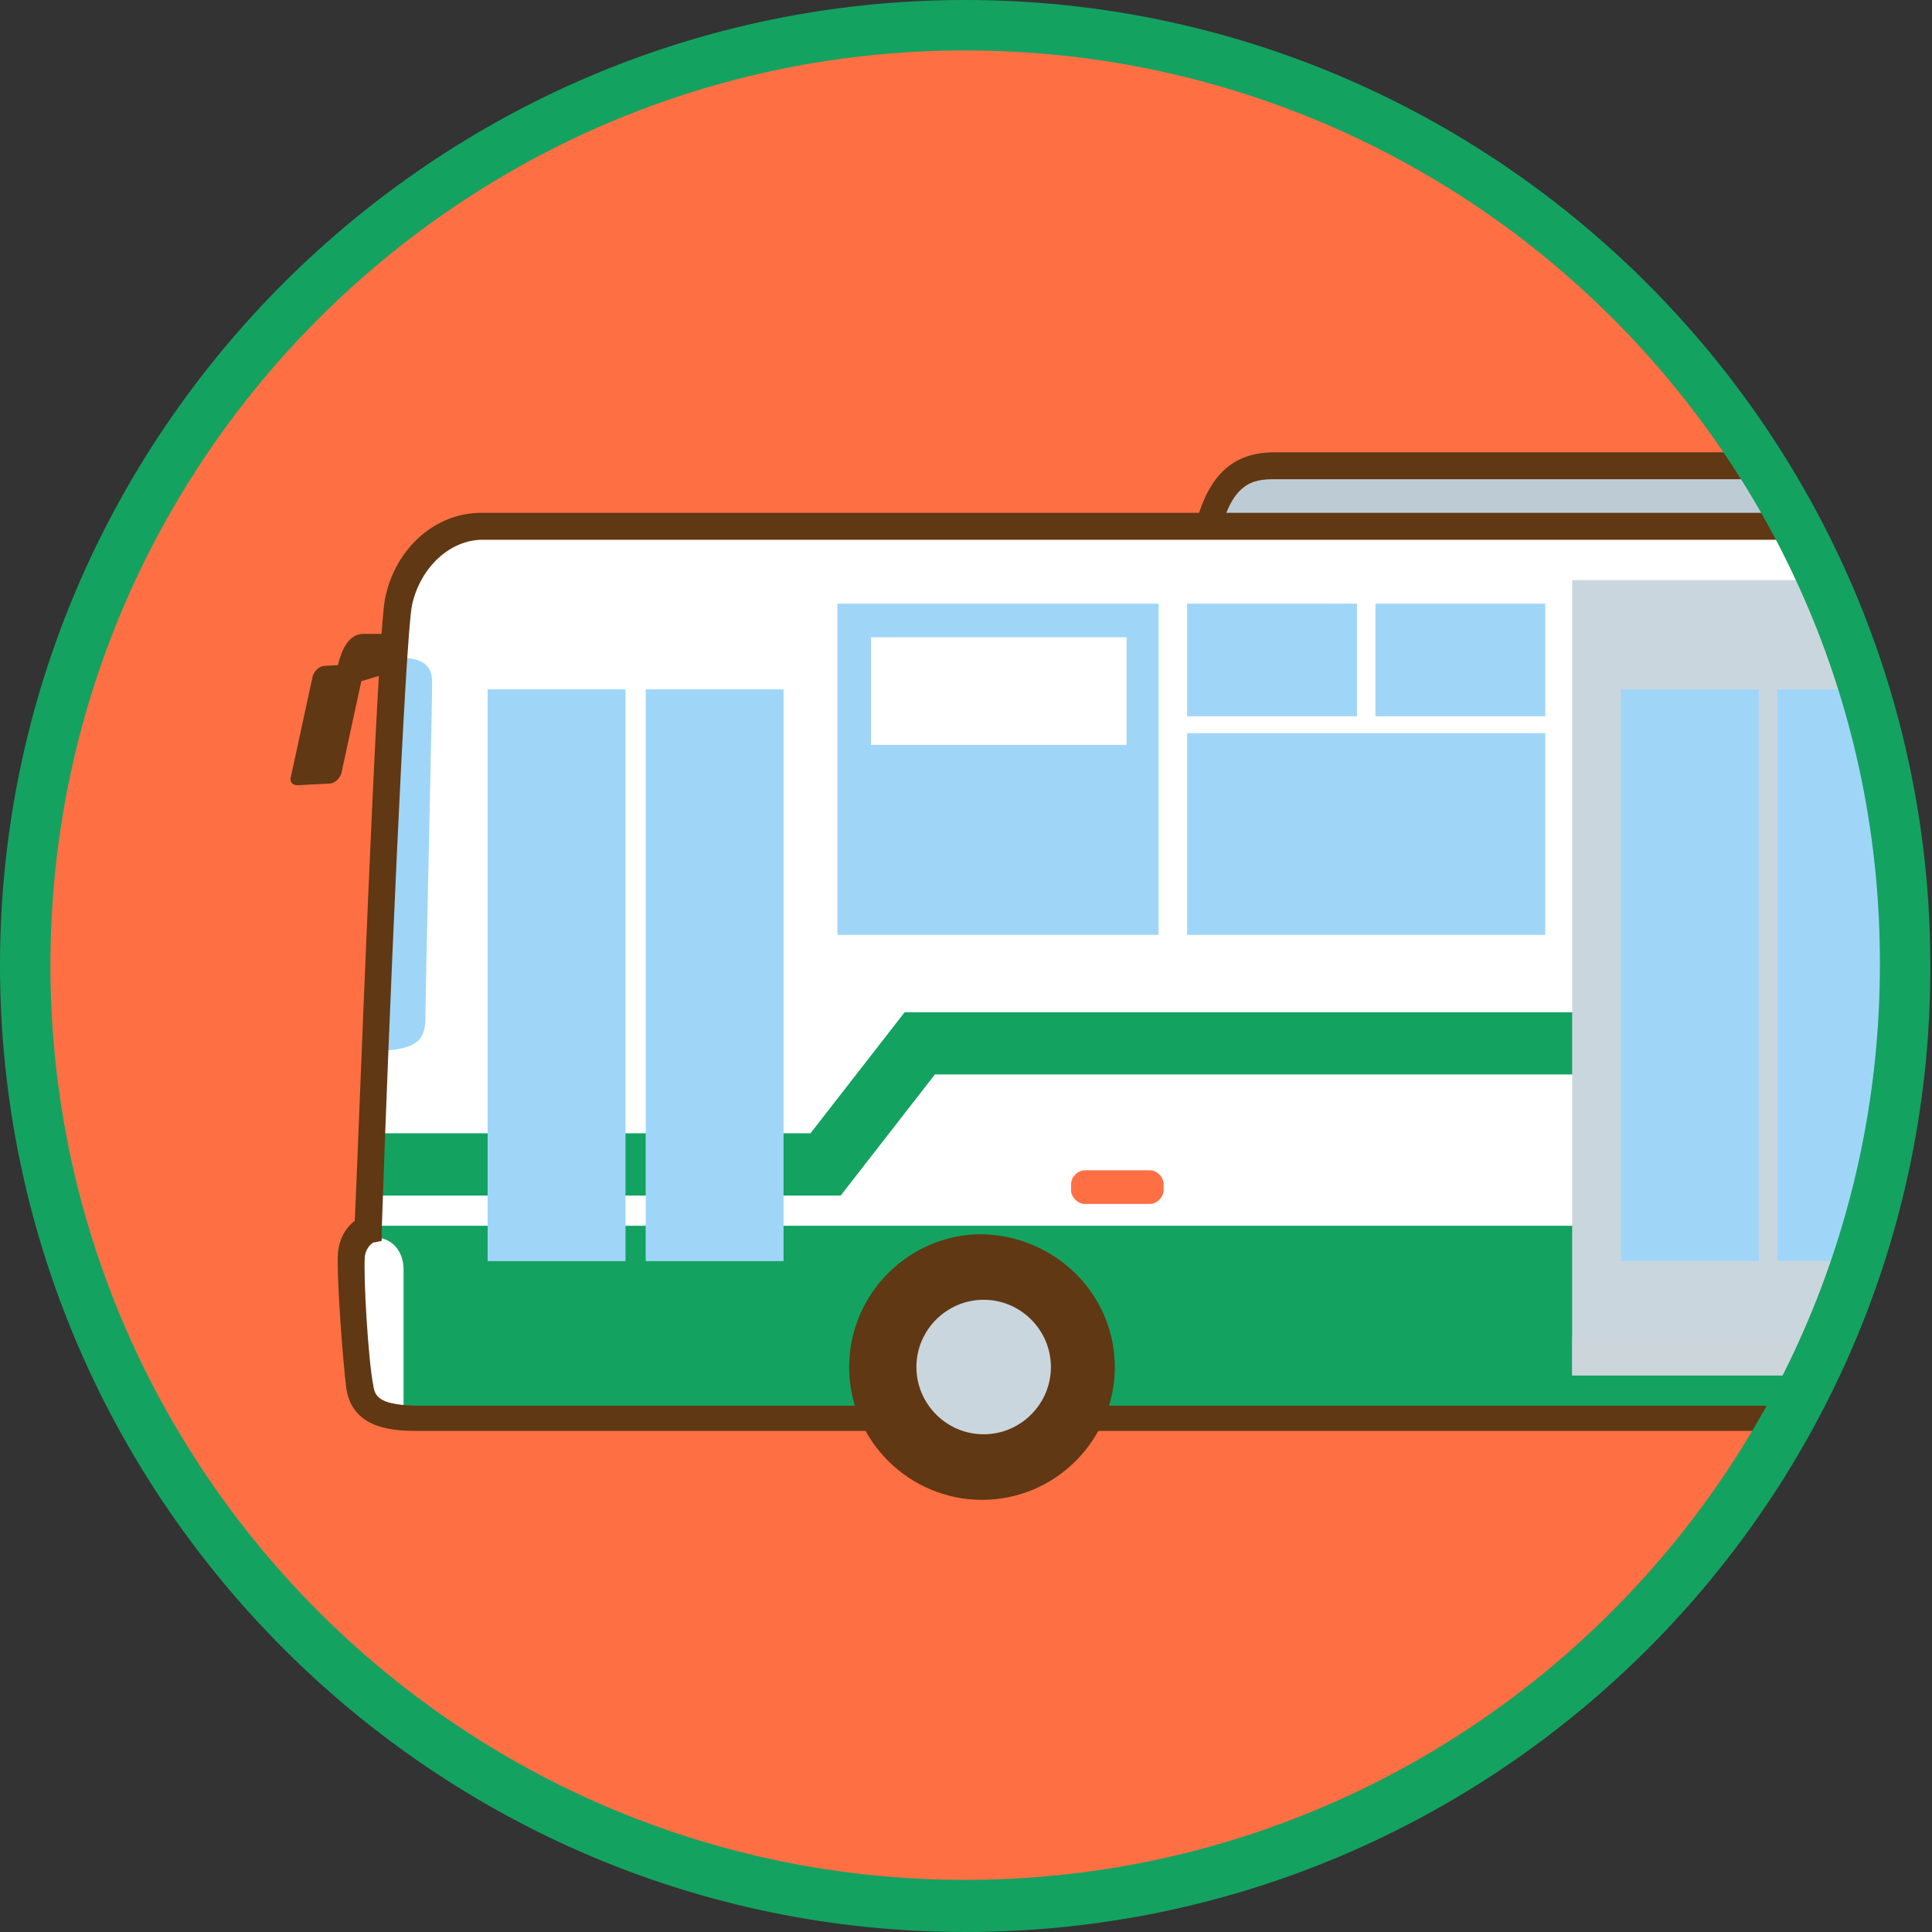 <?xml version="1.0" encoding="utf-8"?>
<!-- Generator: Adobe Illustrator 29.3.1, SVG Export Plug-In . SVG Version: 9.03 Build 55982)  -->
<svg version="1.1" id="レイヤー_1" xmlns="http://www.w3.org/2000/svg" xmlns:xlink="http://www.w3.org/1999/xlink" x="0px"
	 y="0px" viewBox="0 0 114.9 114.9" style="enable-background:new 0 0 114.9 114.9;" xml:space="preserve">
<rect x="0" y="0" width="114.9" height="114.9" fill="#333333" stroke="none"/>
<style type="text/css">
	.ドロップシャドウ{fill:none;}
	.光彩_x0020_外側_x0020_5_x0020_pt{fill:none;}
	.青のネオン{fill:none;stroke:#8AACDA;stroke-width:7;stroke-linecap:round;stroke-linejoin:round;}
	.クロムハイライト{fill:url(#SVGID_1_);stroke:#FFFFFF;stroke-width:0.363;stroke-miterlimit:1;}
	.ジャイブ_GS{fill:#FFDD00;}
	.Alyssa_GS{fill:#A6D0E4;}
	.st0{fill:#FF6F44;}
	.st1{clip-path:url(#SVGID_00000098195154799358198040000011699362136397241267_);}
	.st2{fill:#BDCCD4;}
	.st3{fill:#603813;}
	.st4{fill:#FFFFFF;}
	.st5{fill:#9FD6F8;}
	.st6{fill:#14A261;}
	.st7{fill:#CAD6DD;}
	.st8{fill:#CCD5D9;}
	.st9{fill:#626E74;}
</style>
<linearGradient id="SVGID_1_" gradientUnits="userSpaceOnUse" x1="57.443" y1="114.886" x2="57.443" y2="113.886">
	<stop  offset="0" style="stop-color:#656565"/>
	<stop  offset="0.618" style="stop-color:#1B1B1B"/>
	<stop  offset="0.629" style="stop-color:#545454"/>
	<stop  offset="0.983" style="stop-color:#3E3E3E"/>
</linearGradient>
<g>
	<g>
		<circle class="st0" cx="57.4" cy="57.4" r="55.9"/>
		<g>
			<defs>
				<circle id="SVGID_00000165923429123135085150000000867360328456154293_" cx="57.4" cy="57.4" r="55.9"/>
			</defs>
			<clipPath id="SVGID_00000166645252262704457400000018189217224645305237_">
				<use xlink:href="#SVGID_00000165923429123135085150000000867360328456154293_"  style="overflow:visible;"/>
			</clipPath>
			<g style="clip-path:url(#SVGID_00000166645252262704457400000018189217224645305237_);">
				<g>
					<path class="st2" d="M122.3,27.7H75.8c-2,0-3.5,0.9-4.3,5h55.1C125.8,28.6,124.3,27.7,122.3,27.7z"/>
					<path class="st3" d="M127.5,33.5H70.6l0.2-0.9c0.7-4,2.2-5.7,5-5.7h46.5c2.8,0,4.3,1.7,5,5.7L127.5,33.5z M72.5,32h53.2
						c-0.8-3.3-2.1-3.5-3.4-3.5H75.8C74.5,28.5,73.2,28.7,72.5,32z"/>
				</g>
				<g>
					<path class="st2" d="M158,27.7h-12.7c-2,0-3.5,0.9-4.3,5h21.3C161.5,28.6,160,27.7,158,27.7z"/>
					<path class="st3" d="M163.2,33.5h-23.1l0.2-0.9c0.7-4,2.2-5.7,5-5.7H158c2.8,0,4.3,1.7,5,5.7L163.2,33.5z M141.9,32h19.4
						c-0.8-3.3-2.1-3.5-3.4-3.5h-12.7C144,28.5,142.7,28.7,141.9,32z"/>
				</g>
				<g>
					<path class="st3" d="M30.7,37.7c0,0-7.4,0-9.1,0c-1.6,0-1.7,3.3-1.7,3.3"/>
					<path class="st3" d="M20.3,46c-0.1,0.3-0.4,0.6-0.7,0.6l-1.9,0.1c-0.3,0-0.5-0.2-0.4-0.5l1.3-6c0.1-0.3,0.4-0.6,0.7-0.6
						l1.9-0.1c0.3,0,0.5,0.2,0.4,0.5L20.3,46z"/>
				</g>
				<path class="st4" d="M28.7,31.4c-2.3,0-4.4,1.8-4.9,4.5c-0.6,2.6-1.8,37.3-1.8,37.3s-0.9,0.2-1,1.5c-0.1,1.3,0.2,6.4,0.5,7.9
					c0.2,1.5,1.5,1.8,3.7,1.8c2.2,0,122.2,0,122.2,0l24.2-3.4V53.5c0,0-1.1-16.7-1.4-18.1c-0.5-2.3-2-4-5.6-4
					C160.8,31.4,28.7,31.4,28.7,31.4z"/>
				<path class="st5" d="M25.3,60.6c0-1.5,0.4-18.4,0.4-20c0-1.1-0.6-1.4-1.8-1.5c-0.5,5.2-1.1,15.5-1.6,23.4c0.1,0,0.2,0,0.3,0
					C24.4,62.4,25.3,62.1,25.3,60.6z"/>
				<path class="st6" d="M21.9,72.9c0,0.1,0,0.2,0,0.2s-0.9,0.2-1,1.5c-0.1,1.3,0.2,6.4,0.5,7.9c0.2,1.5,1.5,1.8,3.7,1.8
					c2.2,0,122.2,0,122.2,0l24.2-3.4v-8C144.4,72.9,49.2,72.9,21.9,72.9z"/>
				<path class="st6" d="M53.8,60.2l-5.6,7.2H22.1c-0.1,1.5-0.1,2.7-0.1,3.7h28l5.6-7.2h115.8v-3.7H53.8z"/>
				<g>
					<g>
						<g>
							<rect x="154.3" y="35.9" class="st5" width="10.1" height="6.7"/>
							<rect x="143.1" y="35.9" class="st5" width="10.1" height="6.7"/>
						</g>
						<rect x="144.5" y="44.3" class="st5" width="21.3" height="12"/>
					</g>
					<g>
						<g>
							<rect x="130.5" y="35.9" class="st5" width="10.1" height="6.7"/>
							<rect x="119.4" y="35.9" class="st5" width="10.1" height="6.7"/>
						</g>
						<rect x="119.4" y="43.6" class="st5" width="21.3" height="12"/>
					</g>
					<g>
						<g>
							<rect x="81.8" y="35.9" class="st5" width="10.1" height="6.7"/>
							<rect x="70.6" y="35.9" class="st5" width="10.1" height="6.7"/>
						</g>
						<rect x="70.6" y="43.6" class="st5" width="21.3" height="12"/>
						<rect x="49.8" y="35.9" class="st5" width="19.1" height="19.7"/>
						<rect x="51.8" y="37.9" class="st4" width="15.2" height="6.4"/>
					</g>
				</g>
				<rect x="93.5" y="34.5" class="st7" width="23.3" height="47.3"/>
				<rect x="93.5" y="79.5" class="st8" width="23.3" height="2.3"/>
				<g>
					<g>
						<rect x="96.4" y="41" class="st5" width="8.2" height="34"/>
						<rect x="105.7" y="41" class="st5" width="8.2" height="34"/>
					</g>
				</g>
				<g>
					<g>
						<rect x="29" y="41" class="st5" width="8.2" height="34"/>
						<rect x="38.4" y="41" class="st5" width="8.2" height="34"/>
					</g>
				</g>
				<path class="st4" d="M22.3,73.6c-0.3,0-0.7,0-1,0c-0.2,0.2-0.3,0.6-0.4,1c-0.1,1.3,0.2,6.4,0.5,7.9c0.2,1.2,1.1,1.7,2.6,1.8
					c0-2.5,0-7.9,0-8.8C24,74.4,23.3,73.6,22.3,73.6z"/>
				<g>
					<path class="st9" d="M170.8,80.4h-16.6V59.3h16.6V80.4z M155.2,79.4h14.6V60.3h-14.6V79.4z"/>
					<g>
						<g>
							<path class="st9" d="M167.7,64.3h-10.3c-0.3,0-0.5-0.2-0.5-0.5s0.2-0.5,0.5-0.5h10.3c0.3,0,0.5,0.2,0.5,0.5
								S167.9,64.3,167.7,64.3z"/>
							<path class="st9" d="M167.7,65.6h-10.3c-0.3,0-0.5-0.2-0.5-0.5s0.2-0.5,0.5-0.5h10.3c0.3,0,0.5,0.2,0.5,0.5
								S167.9,65.6,167.7,65.6z"/>
							<path class="st9" d="M167.7,67h-10.3c-0.3,0-0.5-0.2-0.5-0.5s0.2-0.5,0.5-0.5h10.3c0.3,0,0.5,0.2,0.5,0.5S167.9,67,167.7,67z
								"/>
							<path class="st9" d="M167.7,68.4h-10.3c-0.3,0-0.5-0.2-0.5-0.5s0.2-0.5,0.5-0.5h10.3c0.3,0,0.5,0.2,0.5,0.5
								S167.9,68.4,167.7,68.4z"/>
						</g>
						<g>
							<path class="st9" d="M167.7,72.3h-10.3c-0.3,0-0.5-0.2-0.5-0.5c0-0.3,0.2-0.5,0.5-0.5h10.3c0.3,0,0.5,0.2,0.5,0.5
								C168.2,72.1,167.9,72.3,167.7,72.3z"/>
							<path class="st9" d="M167.7,73.7h-10.3c-0.3,0-0.5-0.2-0.5-0.5s0.2-0.5,0.5-0.5h10.3c0.3,0,0.5,0.2,0.5,0.5
								S167.9,73.7,167.7,73.7z"/>
							<path class="st9" d="M167.7,75h-10.3c-0.3,0-0.5-0.2-0.5-0.5s0.2-0.5,0.5-0.5h10.3c0.3,0,0.5,0.2,0.5,0.5S167.9,75,167.7,75z
								"/>
							<path class="st9" d="M167.7,76.4h-10.3c-0.3,0-0.5-0.2-0.5-0.5s0.2-0.5,0.5-0.5h10.3c0.3,0,0.5,0.2,0.5,0.5
								S167.9,76.4,167.7,76.4z"/>
						</g>
					</g>
				</g>
				<path class="st0" d="M69.2,70.8c0,0.4-0.4,0.8-0.8,0.8h-3.9c-0.4,0-0.8-0.4-0.8-0.8v-0.4c0-0.4,0.4-0.8,0.8-0.8h3.9
					c0.4,0,0.8,0.4,0.8,0.8V70.8z"/>
				<path class="st3" d="M147.3,85.1H25c-1.4,0-4,0-4.4-2.5c-0.2-1.5-0.6-6.8-0.5-8.1c0.1-1,0.6-1.6,1-1.9c0.2-4.2,1.3-34.4,1.8-37
					c0.6-3,3-5.1,5.7-5.1h135.8c3.6,0,5.7,1.6,6.4,4.6c0.3,1.5,1.3,16.5,1.4,18.2l0,28.1L147.3,85.1z M28.7,32.1
					c-1.9,0-3.7,1.6-4.2,3.9c-0.4,2-1.4,25.2-1.8,37.2l0,0.6l-0.5,0.1c0,0-0.4,0.2-0.5,0.8c-0.1,1.2,0.2,6.2,0.5,7.7
					c0.1,0.7,0.4,1.2,2.9,1.2h122.2l23.5-3.3V53.5c-0.3-4.6-1.1-16.8-1.4-18c-0.5-2.3-2-3.4-4.9-3.4H28.7z"/>
				<g>
					<g>
						<path class="st3" d="M66.3,81.3c0,4.3-3.5,7.9-7.9,7.9c-4.3,0-7.9-3.5-7.9-7.9c0-4.3,3.5-7.9,7.9-7.9
							C62.8,73.5,66.3,77,66.3,81.3z"/>
					</g>
					<g>
						<path class="st7" d="M62.5,81.3c0,2.2-1.8,4-4,4c-2.2,0-4-1.8-4-4c0-2.2,1.8-4,4-4C60.7,77.3,62.5,79.1,62.5,81.3z"/>
					</g>
				</g>
				<g>
					<g>
						<path class="st3" d="M141.6,81.3c0,4.3-3.5,7.9-7.9,7.9c-4.3,0-7.9-3.5-7.9-7.9c0-4.3,3.5-7.9,7.9-7.9
							C138.1,73.5,141.6,77,141.6,81.3z"/>
					</g>
					<g>
						<path class="st7" d="M137.7,81.3c0,2.2-1.8,4-4,4c-2.2,0-4-1.8-4-4c0-2.2,1.8-4,4-4C135.9,77.3,137.7,79.1,137.7,81.3z"/>
					</g>
				</g>
			</g>
		</g>
	</g>
	<path class="st6" d="M57.4,114.9C25.8,114.9,0,89.1,0,57.4C0,25.8,25.8,0,57.4,0s57.4,25.8,57.4,57.4
		C114.9,89.1,89.1,114.9,57.4,114.9z M57.4,3C27.4,3,3,27.4,3,57.4c0,30,24.4,54.4,54.4,54.4s54.4-24.4,54.4-54.4
		C111.9,27.4,87.5,3,57.4,3z"/>
</g>
</svg>
